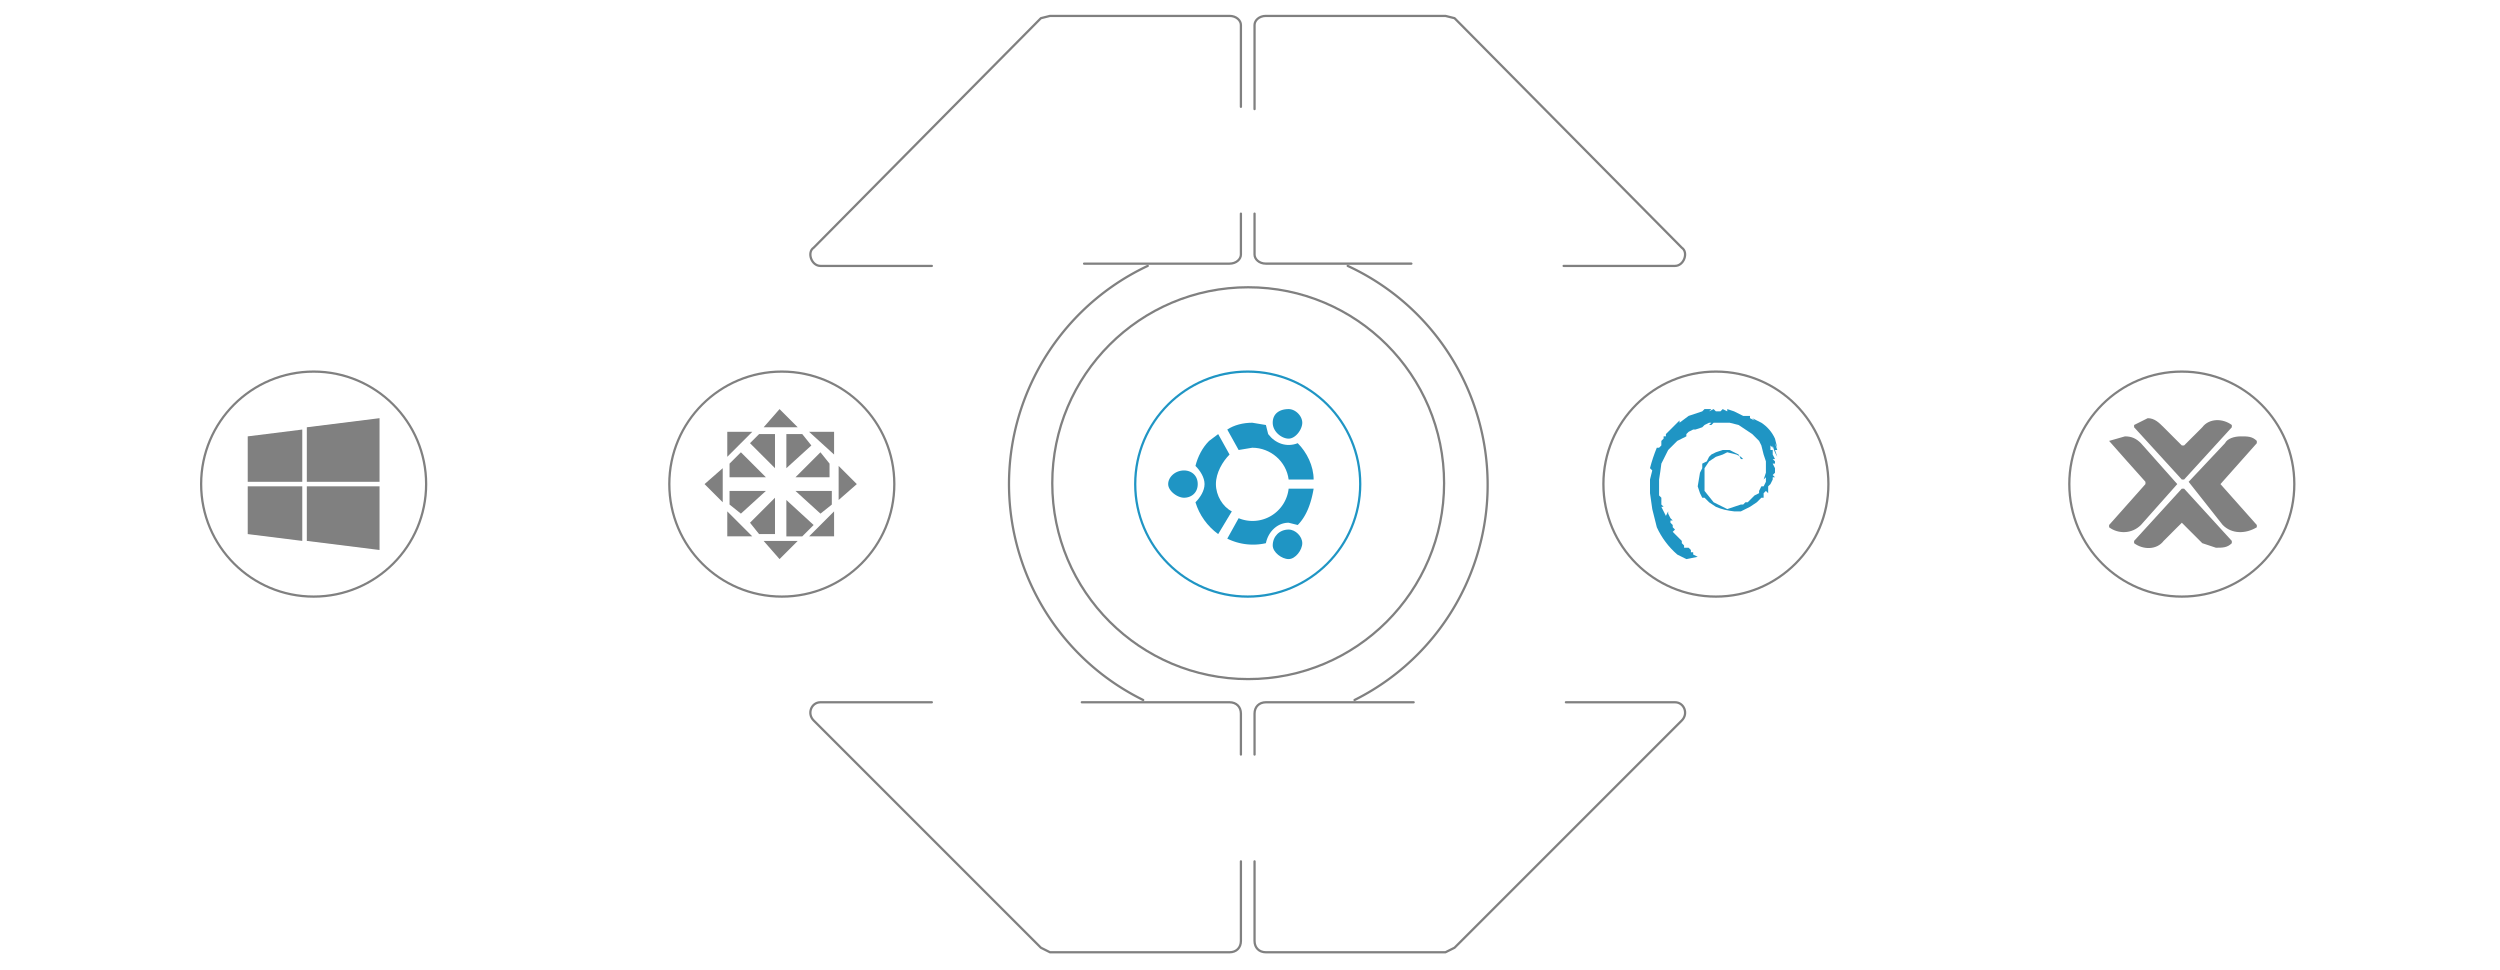 <svg version="1.1" id="Layer_1" xmlns="http://www.w3.org/2000/svg" x="0" y="0" viewBox="0 0 1100 426.8" style="enable-background:new 0 0 1100 426.8" xml:space="preserve"><style>.os0{fill:none}.os1{fill:#1f95c4}.os2{fill:gray}.os4{fill:none;stroke:gray;stroke-linecap:round;stroke-linejoin:round;stroke-miterlimit:10}</style><circle class="os0" cx="549" cy="212.9" r="49.5"/><path id="svg-ico" class="os1" d="M549 263c-27.6 0-50-22.4-50-50s22.4-50 50-50 50 22.4 50 50-22.4 50-50 50zm0-99c-27.1 0-49 21.9-49 49s21.9 49 49 49 49-21.9 49-49-21.9-49-49-49z"/><path id="svg-ico" class="os1" d="M567 233c3 0 6 3 6 6s-3 7-6 7-7-3-7-6c0-4 3-7 7-7zm-16-36c8 0 15 6 16 14h11c0-6-3-12-7-16-5 2-10 0-13-4l-1-4-6-1c-4 0-8 1-11 3l5 9 6-1zm-16 16c0-5 3-10 6-13l-5-9-4 3c-3 3-5 7-6 11 2 2 4 5 4 8s-2 6-4 8c1.7 5.6 5.2 10.5 10 14l6-10c-4-2-7-7-7-12z"/><path id="svg-ico" class="os1" d="M521 207c3 0 6 2 6 6s-3 6-6 6-7-3-7-6 3-6 7-6zm46 8a15.98 15.98 0 0 1-22 13l-5 9c5.3 2.6 11.3 3.3 17 2 1-5 5-9 10-9l4 1c4-4 6-10 7-16h-11zm0-35c3 0 6 3 6 6s-3 7-6 7-7-3-7-7 3-6 7-6z"/><circle class="os0" cx="343.5" cy="213" r="49.6"/><path class="os2" d="M344 263c-27.6 0-50-22.4-50-50s22.4-50 50-50 50 22.4 50 50-22.4 50-50 50zm0-99c-27.1 0-49 21.9-49 49s21.9 49 49 49 49-21.9 49-49-21.9-49-49-49z"/><path d="M320 190h11l-11 11v-11zm36 0h11v10l-11-10zm11 35v11h-11l11-11zm-36 11h-11v-11l5 5 6 6zm-10-32 5-5 11 11h-16v-6zm16 12-11 10-5-4v-6h16zm-27-3 8-7v15l-8-8zm40-3 11-11 4 5v6h-15zm16 12-5 4-11-10h16v6zm3-17 8 8-8 7v-15zm-23 15 12 11-5 5h-7v-16zm5 18-8 8-7-8h15zm-21-8 11-11v16h-7l-4-5zm16-24 11-10-4-5h-7v15zm5-18-8-8-7 8h15zm-21 7 11 11v-15h-7l-4 4z" style="fill-rule:evenodd;clip-rule:evenodd;fill:gray"/><g><circle class="os0" cx="754.7" cy="213" r="49.6"/><path id="svg-concept" class="os2" d="M755 263c-27.6 0-50-22.4-50-50s22.4-50 50-50 50 22.4 50 50-22.4 50-50 50zm0-99c-27.1 0-49 21.9-49 49s21.9 49 49 49 49-21.9 49-49-21.9-49-49-49z"/><animate accumulate="none" additive="replace" attributeName="opacity" begin="1s" calcMode="linear" dur="1s" fill="remove" repeatCount="indefinite" restart="always" values="0;1;0"/></g><path id="svg-ico" class="os1" d="M726 211v6l1 7 2 8c2.1 4.6 5.2 8.7 9 12l4 2 5-1-2-1h1-1v-1c0-1 0 0 0 0h-1v-1l-1-1h-2v-1l-1-1v-1l-1-1-3-3 1-1v1-1l-1-1v-1l-1-1v-1c0-1 0-1 0 0h1l-1-1-1-2v-1l-1 2-2-4h1l-1-1v-3l-1-1v-7c.4-2.3.7-4.7 1-7l1-2 1-2 1-2 4-4 4-2 1-1-1 1v-1l1-1 2-1h1l3-1-2 1h-1 1l2-1 1-1 2-1h2-1l-1 1h1l1-1h7l4 1 3 2 3 2 3 3 1 2 1 4 1 3c0 1 0 0 0 0v5l-1 3 1-1v2l-1 2h-1l-1 2h1-1v1l-2 1-3 3 1-1c1 0 0 0 0 0l-1 1h-1l-1 1h-1l-6 2-6-3-4-5v-5c0-1 0 0 0 0v-5l2-3 3-2 3-1 2-1 4 1 2 1 1 1h-1l-1-2-2-1-2-1h-3l-3 1-2 1-1 1-1 2-2 1v2l-1 2-1 6 1 3 1 2h1l-1-1 2 2 1 1 3 2h1-1c2.5 1.1 5.2 1.7 8 2h3l4-2 3-2 1-1 1-1 1-1-1 1h1v1-3l1-1 1 1v-3l1-1 1-2v-1c0-1 0 0 0 0v1-2 1h1l-1-1 1-1v-2s1 0 0 0l-1-2h1v-1l-1-1v-1 1h1l-1-2v-2h-1v-2l1 1v-1c.4 1.8 1.1 3.5 2 5l1 2-1-2-1-3h1l-1-3 1 2-1-4c-1.3-2.9-3.4-5.3-6-7l-2-1-2-1 1 1-2-1v-1h-3l-2-1-2-1-3-1v1l-2-1-1 1h-2 1-1l-1-1-2 1 1-1h1-4c0 1 0 0 0 0l-1 1-3 1-3 1-4 3v-1c0-1 0 0 0 0l-1 1-1 1-2 2-1 1-1 1v1h-1v1l-1 1v2l-1 1h-1c-1.2 2.9-2.2 5.9-3 9l1 1-1 4z"/><circle class="os0" cx="960.2" cy="213" r="49.6"/><path class="os2" d="M960 263c-27.6 0-50-22.4-50-50s22.4-50 50-50 50 22.4 50 50-22.4 50-50 50zm0-99c-27.1 0-49 21.9-49 49s21.9 49 49 49 49-21.9 49-49-21.9-49-49-49z"/><path class="os2" d="M935 192c3 0 5 1 7 3l16 18-16 18c-4 4-10 4-14 1v-1l16-18v-1c-5.4-6-10.7-12-16-18l7-2zm51 0c3 0 5 0 7 2v1l-8 9-8 9c-1 0 0 0 0 0l16 18v1c-5 3-11 3-15-1-5-6.4-10-12.7-15-19l16-17c1-2 4-3 7-3zm-41-8c3 0 5 2 7 4l8 8h1l8-8c3-4 9-4 13-1v1l-21 23h-1l-21-23v-1l6-3zm30 57-6-2-9-9-8 8c-3 4-9 4-13 1v-1l21-23h1l21 23v1c-2 2-4 2-7 2z"/><circle class="os0" cx="137.9" cy="213" r="49.6"/><path class="os2" d="M138 263c-27.6 0-50-22.4-50-50s22.4-50 50-50 50 22.4 50 50-22.4 50-50 50zm0-99c-27.1 0-49 21.9-49 49s21.9 49 49 49 49-21.9 49-49-21.9-49-49-49z"/><path class="os2" d="m109 235 24 3v-24h-24v21zm0-23h24v-23l-24 3v20zm26-24v24h32v-28l-32 4zm0 50 32 4v-28h-32v24z"/><g><path class="os0" d="M549 107c-58.3-5.7-110.1 37-115.8 95.2s37 110.1 95.2 115.8c6.8.7 13.7.7 20.6 0 58.3-5.7 100.9-57.5 95.2-115.8-4.9-50.4-44.8-90.3-95.2-95.2zm0 192c-47.8 0-86.5-38.7-86.5-86.5S501.2 126 549 126s86.5 38.7 86.5 86.5S596.8 299 549 299z"/><path class="os4" d="M503 308c-52.5-25.9-74-89.5-48-142a106.1 106.1 0 0 1 50-49m88 0c53.1 24.6 76.3 87.5 51.8 140.7A105.88 105.88 0 0 1 596 308"/><circle class="os4" cx="549.2" cy="212.6" r="86.2"/><path class="os4" d="M546 94v18c0 2-2 4-5 4h-64m-67 1h-49c-4 0-6-6-3-8L458 8l4-1h79c3 0 5 2 5 4v36m6 47v18c0 2 2 4 5 4h64m67 1h49c4 0 6-6 3-8L640 8l-4-1h-79c-3 0-5 2-5 4h0v37m-6 284v-18c0-3-2-5-5-5h-65m-66 0h-49c-4 0-6 5-3 8l100 100 4 2h79c3 0 5-2 5-5v-35m6-47v-18c0-3 2-5 5-5h65m67 0h48c4 0 6 5 3 8L640 417l-4 2h0-79c-3 0-5-2-5-5h0v-35"/><path id="svg-concept" d="M708 136h-66c-41.9-51.4-117.5-59-168.8-17.2-6.3 5.1-12 10.9-17.2 17.2h-66l88-87h142l88 87m0 154h-66c-41.9 51.4-117.5 59-168.8 17.2-6.3-5.1-12-10.9-17.2-17.2h-66l88 87h142l88-87" style="fill:none;stroke-width:3;stroke-linecap:round;stroke-linejoin:round;stroke-miterlimit:10"/><path id="svg-ico" class="os0" d="M523 356c0 3-2 6-6 6s-6-3-6-6 3-6 6-6 6 2 6 6zm33 0c0 3-3 6-7 6s-6-3-6-6 3-6 6-6 7 2 7 6zm32 0c0 3-3 6-7 6s-6-3-6-6 3-6 6-6 7 2 7 6z"/><animateMotion accumulate="none" additive="replace" begin="1s" calcMode="paced" dur="3s" fill="freeze" path="M0, 0 205 0 0" restart="always"/></g></svg>